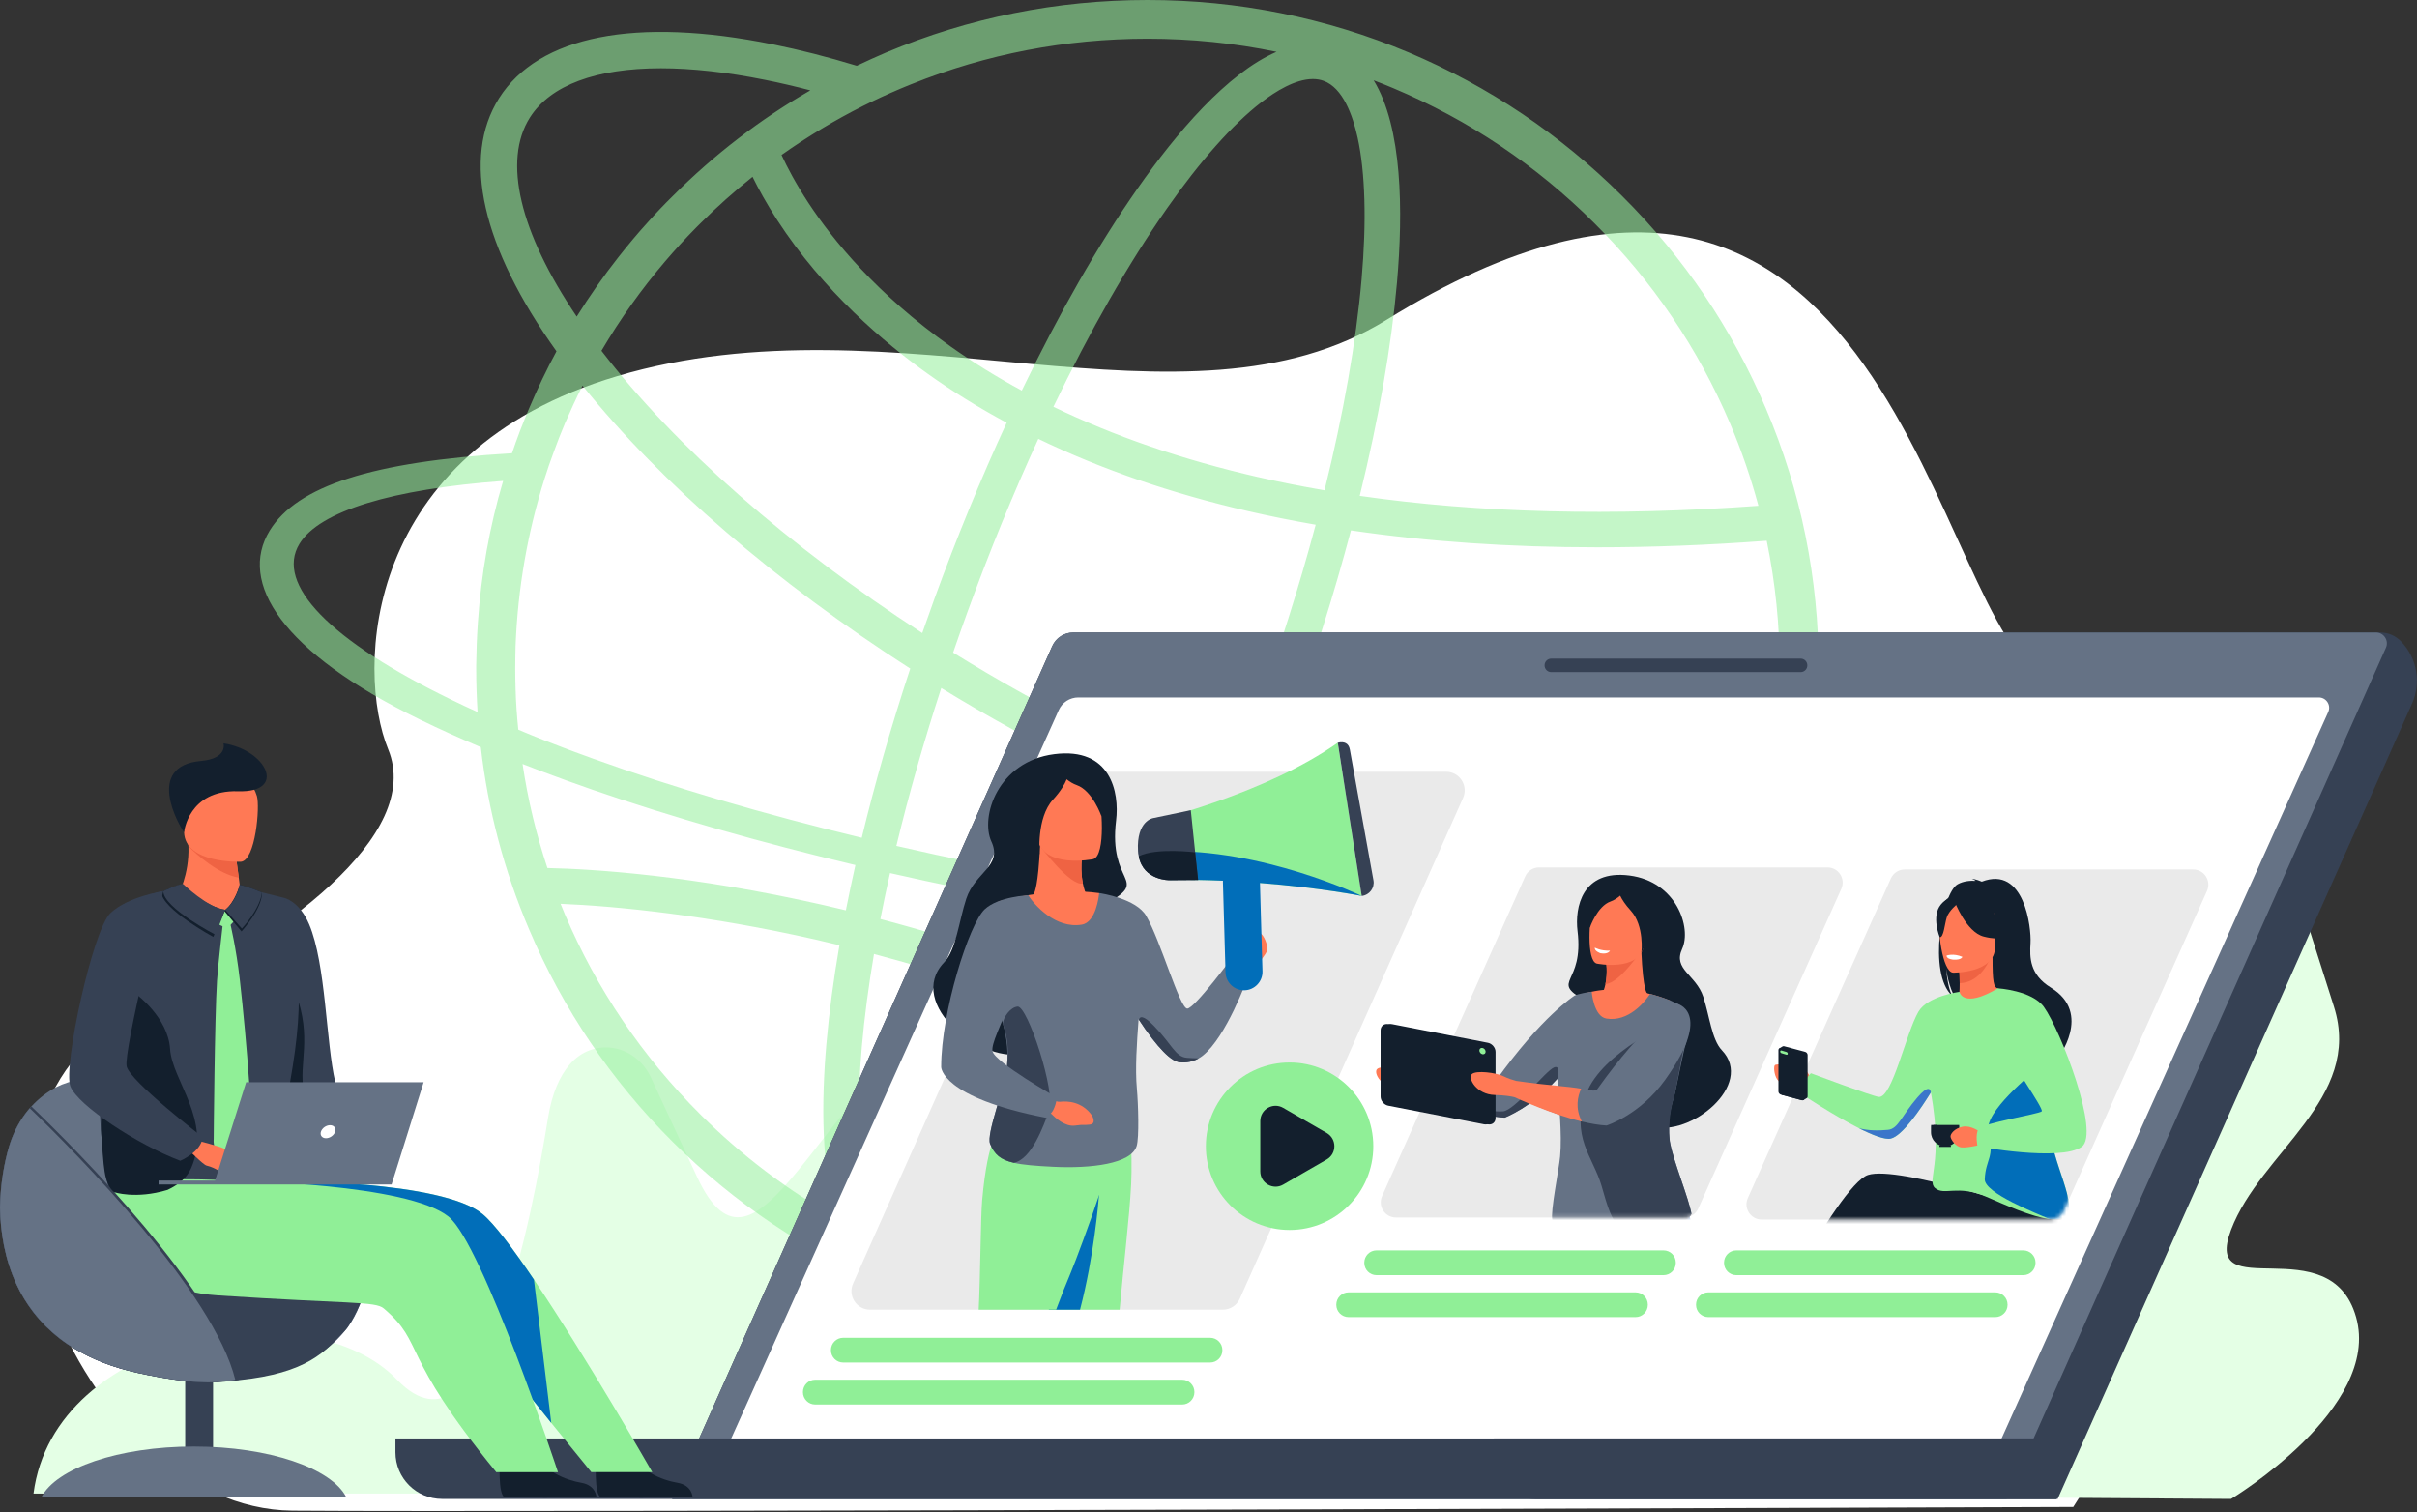 <?xml version="1.0" encoding="UTF-8"?>
<svg xmlns="http://www.w3.org/2000/svg" width="617" height="386" viewBox="0 0 617 386" fill="none">
  <rect x="0" y="0" width="617" height="386" fill="#333333" stroke="none"/>
  <path d="M529.249 384.708C529.249 384.708 638.132 218.624 522.535 173.201C493.417 161.76 483.258 1.573 353.923 81.667C302.488 113.517 228.421 74.972 157.497 96.042C92.362 115.389 90.861 171.202 99.098 191.293C108.099 213.246 72.212 239.495 35.459 257.522C-22.191 285.801 20.202 385.18 74.664 385.652C129.126 386.128 529.249 384.708 529.249 384.708Z" fill="white"></path>
  <path d="M275.604 297.962C275.604 297.962 280.258 236.659 244.594 256.966C208.931 277.272 193.439 333.802 177.944 300.437L166.177 275.093C162.168 266.461 151.403 264.685 145.38 271.801C142.951 274.675 140.926 278.983 139.894 285.382C135.923 309.951 123.857 375.673 101.368 352.233C78.875 328.796 13.824 340.416 8.553 381.282H278.501L275.604 297.962Z" fill="#E4FFE5"></path>
  <path d="M407.036 284.515C398.112 293.431 388.291 301.177 377.679 307.703C351.963 288.973 324.487 272.937 295.859 259.958C299.795 252.772 303.674 245.18 307.461 237.254C333.664 240.714 358.854 242.794 381.849 243.331C387.853 243.503 393.681 243.503 399.336 243.461C413.995 243.285 427.043 242.418 438.222 240.86C430.392 257.027 419.911 271.682 407.036 284.515ZM355.75 318.978C335.831 327.387 314.734 331.638 292.943 331.638C276.155 331.638 259.754 329.114 243.998 324.111C255.941 317.873 267.937 303.548 277.176 290.35C281.94 283.541 286.701 276.01 291.401 267.876C318.506 280.111 344.571 295.138 369.051 312.648C364.731 314.95 360.296 317.06 355.75 318.978ZM144.181 233.36C143.813 232.485 143.452 231.61 143.099 230.732C157.263 231.307 180.8 233.628 208.315 239.893C210.306 240.346 212.293 240.822 214.285 241.305C212.769 250.102 211.653 258.512 210.962 266.415C209.658 281.392 209.562 298.656 213.755 310.987C200.999 303.828 189.302 294.977 178.805 284.515C163.973 269.729 152.314 252.519 144.181 233.36ZM138.484 196.986C142.658 198.548 146.92 200.109 151.313 201.625C171.508 208.599 194.147 215.083 218.363 220.834C217.484 224.743 216.675 228.599 215.927 232.393C213.951 231.914 211.971 231.445 209.988 230.997C176.511 223.4 151.386 221.854 139.742 221.593C136.857 212.935 134.736 204.076 133.393 195.038C135.089 195.686 136.784 196.338 138.484 196.986ZM115.081 178.564C84.24 163.563 70.149 149.084 76.456 138.81C81.543 130.485 100.073 124.85 128.436 122.77C124.957 134.475 122.823 146.568 121.999 158.837C121.738 162.478 121.607 166.122 121.561 169.805V170.76C121.561 174.443 121.692 178.13 121.91 181.771C119.562 180.731 117.299 179.646 115.081 178.564ZM144.181 108.161C145.616 104.865 147.097 101.616 148.704 98.451L148.708 98.443C168.646 123.277 198.029 148.662 232.362 170.68C227.493 185.446 223.339 199.96 219.986 213.867C195.01 207.847 171.861 201.03 151.574 193.737C147.312 192.218 143.18 190.656 139.221 189.099C136.873 188.186 134.567 187.234 132.307 186.279C131.958 182.811 131.697 179.3 131.609 175.79C131.567 174.098 131.525 172.452 131.525 170.76C131.525 168.808 131.567 166.813 131.609 164.864C132.177 150.255 134.655 135.991 139.006 122.206C139.742 119.866 140.529 117.568 141.396 115.27C142.267 112.884 143.18 110.501 144.181 108.161ZM135.265 30.012C140.513 21.71 152.241 17.429 168.704 17.429C176.576 17.429 185.542 18.407 195.394 20.402C199.134 21.154 202.956 22.044 206.842 23.065C206.842 23.065 206.846 23.068 206.849 23.068C194.066 30.434 182.327 39.45 171.757 50.027C169.54 52.195 167.407 54.447 165.32 56.787C162.711 59.649 160.233 62.642 157.839 65.676C154.01 70.533 150.488 75.605 147.227 80.807C147.227 80.807 147.22 80.815 147.22 80.819C132.668 59.288 128.294 41.035 135.265 30.012ZM292.943 9.883C304.123 9.883 315.118 11.003 325.868 13.228C313.188 18.729 300.244 34.037 290.419 48.074C280.36 62.442 270.32 80.028 260.836 99.709C254.437 96.245 248.387 92.501 242.701 88.48C223.837 75.144 212.539 61.18 206.381 51.815C203.113 46.839 200.907 42.604 199.503 39.561C206.124 34.869 213.084 30.68 220.365 27.02H220.369C223.335 25.531 226.358 24.135 229.423 22.827C229.646 22.731 229.864 22.635 230.087 22.543C230.137 22.52 230.191 22.497 230.244 22.478C230.896 22.201 231.552 21.933 232.212 21.668C232.389 21.599 232.569 21.526 232.742 21.457C251.836 13.784 272.108 9.883 292.943 9.883ZM407.036 57.006C421.867 71.788 433.526 88.998 441.66 108.161C444.56 115.005 446.966 122.003 448.876 129.123C411.674 131.832 377.583 130.98 347.11 126.587C351.948 106.895 355.201 88.373 356.629 72.01C358.205 53.94 358.014 32.541 350.663 20.498C352.366 21.15 354.066 21.829 355.75 22.543C374.978 30.649 392.246 42.224 407.036 57.006ZM318.414 130.439C324.084 131.751 329.908 132.918 335.862 133.953C331.676 149.645 326.524 165.984 320.52 182.488C318.206 188.845 315.809 195.11 313.342 201.245C290.783 192.993 266.844 181.184 243.304 166.602C244.52 163.057 245.778 159.504 247.075 155.94C252.653 140.61 258.707 125.851 265.056 112.036C281.054 119.762 298.898 125.924 318.414 130.439ZM337.868 20.628C342.817 22.416 345.33 29.498 346.566 35.123C348.518 44.012 348.871 56.495 347.586 71.227C346.178 87.348 342.94 105.663 338.118 125.164C332.294 124.167 326.608 123.039 321.068 121.769C301.932 117.38 284.488 111.384 268.908 103.845C278.204 84.525 288.033 67.295 297.862 53.254C306.352 41.123 314.654 31.77 321.87 26.195C325.634 23.287 330.702 20.172 335.141 20.172C336.084 20.172 336.997 20.314 337.868 20.628ZM192.106 45.136C193.591 48.17 195.647 51.934 198.413 56.196C210.21 74.366 225.79 87.536 236.782 95.386C243.093 99.893 249.829 104.071 256.973 107.915C250.455 122.064 244.247 137.172 238.539 152.856C237.476 155.779 236.44 158.699 235.431 161.61C201.34 139.497 172.479 114.119 153.546 89.562C153.546 89.558 153.542 89.554 153.538 89.55C158.28 81.49 163.712 73.867 169.801 66.716C172.325 63.769 174.934 60.907 177.673 58.134C178.065 57.742 178.414 57.397 178.805 57.006C183.04 52.786 187.479 48.83 192.106 45.136ZM249.097 220.354C242.233 218.946 235.466 217.477 228.817 215.946C231.948 202.967 235.792 189.432 240.28 175.644C263.618 189.943 287.346 201.571 309.816 209.823C306.996 216.529 304.1 223.07 301.142 229.401C284.077 226.961 266.614 223.934 249.097 220.354ZM287.53 256.286C267.051 247.493 246.001 240.227 224.739 234.614C225.487 230.77 226.308 226.857 227.202 222.882C233.114 224.225 239.11 225.522 245.18 226.769C262.95 230.39 280.674 233.467 298.023 235.953C294.589 243.039 291.079 249.834 287.53 256.286ZM229.726 317.796C224.777 316.009 222.264 308.93 221.029 303.302C219.072 294.417 218.719 281.933 220.005 267.201C220.657 259.751 221.7 251.829 223.108 243.542C243.396 248.932 263.487 255.864 283.049 264.213C278.641 271.786 274.187 278.81 269.729 285.175C261.243 297.302 252.941 306.659 245.724 312.23C241.159 315.759 234.675 319.588 229.726 317.796ZM441.744 233.141C430.131 235.224 415.649 236.437 398.726 236.609C372.473 236.928 342.319 234.864 310.541 230.69C313.215 224.889 315.836 218.927 318.391 212.831C328.254 216.119 337.822 218.72 346.949 220.565C357.407 222.683 366.949 223.726 375.466 223.726C395.427 223.726 409.729 217.983 416.796 206.808C417.958 204.966 418.906 203.013 419.635 200.953H409.46C409.292 201.26 409.111 201.567 408.923 201.863C403.675 210.165 391.951 214.454 375.489 214.45C367.612 214.45 358.646 213.472 348.798 211.477C340.208 209.743 331.204 207.303 321.92 204.23C324.368 198.122 326.75 191.892 329.052 185.573C335.256 168.524 340.565 151.628 344.862 135.4C364.44 138.277 385.452 139.72 407.784 139.72C421.687 139.72 436.101 139.16 450.99 138.043C453.2 148.724 454.316 159.658 454.316 170.76C454.316 192.39 450.096 213.376 441.744 233.141ZM482.675 205.181L469.409 204.878C473.671 210.383 474.63 215.455 471.975 219.748C469.324 224.126 462.971 227.724 453.491 230.456C460.665 211.423 464.276 191.351 464.276 170.76C464.276 147.696 459.752 125.325 450.794 104.302C442.181 83.968 429.828 65.676 414.083 50.027C398.335 34.332 380.023 22.021 359.621 13.393C338.482 4.508 316.039 -0 292.943 -0C269.802 -0 247.355 4.508 226.216 13.393C223.695 14.479 221.171 15.607 218.735 16.777C218.727 16.78 218.72 16.784 218.712 16.788C211.342 14.548 204.168 12.71 197.239 11.31C162.281 4.239 137.475 9.127 127.397 25.071C117.805 40.233 123.027 63.06 142.056 89.681C142.056 89.685 142.052 89.689 142.048 89.692C139.481 94.419 137.179 99.272 135.046 104.302C133.439 108.073 132 111.844 130.696 115.703C94.94 117.829 75.804 124.098 68.845 135.457C60.754 148.678 71.802 166.425 107.163 183.678C112.035 186.064 117.257 188.404 122.735 190.745C124.565 206.743 128.697 222.303 135.046 237.219C143.659 257.549 156.013 275.845 171.757 291.536C187.502 307.185 205.818 319.5 226.216 328.124C247.355 337.013 269.802 341.521 292.943 341.521C316.039 341.521 338.482 337.013 359.621 328.124C380.023 319.5 398.335 307.185 414.083 291.536C429.391 276.278 441.529 258.504 450.096 238.823C467.54 235.224 479.023 229.589 483.588 222.131C486.765 216.971 486.374 211.25 482.675 205.181Z" fill="#98EF9F" fill-opacity="0.57"></path>
  <path d="M569.52 382.663C569.52 382.663 608.023 359.502 601.447 336.242C594.875 312.982 562.008 333.875 569.52 313.991C577.032 294.106 603.281 280.533 595.792 256.966C588.303 233.398 588.303 233.398 588.303 233.398C588.303 233.398 530.081 191.512 510.83 352.232V382.268L569.52 382.663Z" fill="#E4FFE5"></path>
  <path d="M525.261 382.663H171.598L268.576 165.029C269.542 162.865 271.687 161.468 274.058 161.468H607.615C609.648 161.468 611.593 162.313 612.986 163.793L613.074 163.889C617.048 168.121 618.096 174.328 615.732 179.63L525.261 382.663Z" fill="#364154"></path>
  <path d="M512.236 382.663H171.598L268.641 164.879C269.565 162.807 271.626 161.468 273.897 161.468H606.533C608.539 161.468 609.882 163.536 609.065 165.366L512.236 382.663Z" fill="#657285"></path>
  <path d="M506.393 377.354H182.105L270.263 181.296C271.142 179.32 273.102 178.05 275.266 178.05H591.935C593.845 178.05 595.119 180.015 594.344 181.76L506.393 377.354Z" fill="white"></path>
  <path d="M524.923 382.663H112.85C106.278 382.663 100.949 377.334 100.949 370.762V367.229H524.923V382.663Z" fill="#364154"></path>
  <path d="M381.355 367.229V372.051C381.355 377.914 386.105 382.663 391.963 382.663H524.923V367.229H381.355Z" fill="#364154"></path>
  <path d="M459.653 171.582H395.994C395.054 171.582 394.291 170.818 394.291 169.878V169.844C394.291 168.9 395.054 168.136 395.994 168.136H459.653C460.596 168.136 461.36 168.9 461.36 169.844V169.878C461.36 170.818 460.596 171.582 459.653 171.582Z" fill="#364154"></path>
  <path d="M127.632 371.864C127.632 371.864 126.953 382.134 128.997 382.284C129.27 382.303 139.371 382.303 139.371 382.303L152.266 382.23C152.266 382.23 152.181 379.176 148.41 378.532C144.642 377.887 138.021 375.52 136.901 370.252C135.78 364.981 127.632 371.864 127.632 371.864Z" fill="#131F2D"></path>
  <path d="M152.178 371.864C152.178 371.864 151.499 382.134 153.544 382.284C153.817 382.303 163.918 382.303 163.918 382.303L176.812 382.23C176.812 382.23 176.728 379.176 172.961 378.532C169.189 377.887 162.568 375.52 161.447 370.252C160.327 364.981 152.178 371.864 152.178 371.864Z" fill="#131F2D"></path>
  <path d="M98.315 297.437L87.016 301.001C87.016 301.001 79.827 287.612 78.074 285.793C76.079 283.718 74.64 267.754 73.738 253.318C72.948 240.688 72.564 229.229 72.564 229.229C72.564 229.229 76.409 230.027 78.921 235.969C83.226 246.151 83.191 266.036 85.589 276.287C86.966 282.187 95.99 296.597 98.315 297.437Z" fill="#364154"></path>
  <path d="M87.02 301.001C82.712 296.416 79.831 287.612 78.077 285.793C76.082 283.718 66.629 271.928 75.461 253.394C79.788 265.119 76.178 271.506 77.54 278.423C78.891 285.287 86.625 296.416 87.02 301.001Z" fill="#131F2D"></path>
  <path d="M54.394 377.749C54.394 377.749 53.339 378.608 50.834 378.608C47.999 378.608 47.277 377.749 47.277 377.749V341.307H54.394V377.749Z" fill="#364154"></path>
  <path d="M93.567 326.497C93.564 326.524 93.563 326.555 93.556 326.581C93.31 328.204 92.957 329.716 92.535 331.097C91.722 333.779 90.655 335.965 89.658 337.496C85.802 343.446 78.49 350.064 60.953 352.228C60.106 352.332 59.231 352.428 58.33 352.512C56.695 352.665 54.973 352.777 53.169 352.853C53.054 352.857 52.939 352.861 52.824 352.865C52.709 352.873 52.594 352.873 52.475 352.876C47.376 352.761 41.672 351.906 35.303 350.525C22.24 347.69 13.731 341.85 8.348 334.749H8.344C7.888 334.147 7.454 333.533 7.04 332.915C5.966 331.3 5.037 329.631 4.239 327.928C1.251 321.54 0.107 314.654 0 308.27C0.1 302.208 1.124 296.741 2.267 292.851C3.157 289.817 4.542 286.932 6.422 284.392C6.913 283.724 7.443 283.08 8.011 282.462C9.802 280.494 11.947 278.806 14.452 277.498C20.694 274.245 41.223 271.003 58.609 279.397C90.613 294.842 95.428 313.925 93.567 326.497Z" fill="#657285"></path>
  <path d="M88.186 339.556C83.083 344.989 78.487 350.559 60.951 352.343C60.103 352.428 59.228 352.504 58.327 352.573C56.692 352.7 54.97 352.792 53.167 352.857C53.052 352.861 52.937 352.865 52.821 352.865C52.706 352.873 52.591 352.873 52.472 352.876C47.373 352.761 41.669 351.906 35.3 350.525C22.237 347.69 13.728 341.85 8.345 334.749H8.341C7.885 334.147 7.451 333.533 7.037 332.915C16.947 330.752 38.12 326.957 59.151 328.507C70.561 329.347 82.397 330.276 92.532 331.097C92.874 331.124 89.87 337.765 88.186 339.556Z" fill="#364154"></path>
  <path d="M28.153 244.267C28.318 243.649 28.491 243.043 28.675 242.449C31.18 234.342 35.266 228.465 41.681 227.502C42.486 229.504 50.343 232.838 57.214 232.512C57.974 232.478 59.094 231.534 59.106 231.53C64.534 230.828 67.116 228.169 66.863 227.809C67.093 227.828 72.564 229.228 72.564 229.228C77.31 248.222 77.881 258.78 72.165 285.87C70.078 295.764 73.27 301.139 72.564 301.787C71.325 302.923 57.648 303.249 46.649 303.636C45.329 303.682 44.025 303.724 42.759 303.763C34.717 304.004 28.096 304.089 28.096 304.089C27.551 303.464 26.546 297.724 25.859 289.641C24.762 276.731 24.47 257.852 28.153 244.267Z" fill="#364154"></path>
  <path d="M45.465 228.415L52.002 233.368L61.958 231.96C61.866 231.085 61.371 227.283 60.945 224.037C60.592 221.39 60.289 219.115 60.289 219.115L48.396 214.761L48.035 214.63C48.039 214.684 48.043 214.742 48.047 214.795C48.081 215.229 48.1 215.655 48.112 216.073C48.312 223.508 45.465 228.415 45.465 228.415Z" fill="#FF7955"></path>
  <path d="M72.914 330.733C106.199 332.92 116.561 332.525 117.727 333.99C125.078 343.198 125.818 344.79 140.723 363.247C143.57 366.769 146.927 370.901 150.947 375.819H166.508C166.508 375.819 149.719 346.513 136.296 326.659C130.998 318.825 126.221 312.46 123.213 309.951C112.809 301.277 71.364 301.48 71.364 301.48C71.364 301.48 35.382 300.682 32.546 305.559C31.933 306.617 47.85 329.084 72.914 330.733Z" fill="#90EF97"></path>
  <path d="M72.914 330.733C106.199 332.92 116.561 332.525 117.727 333.99C125.078 343.198 125.818 344.79 140.723 363.247L136.296 326.659C130.998 318.825 126.221 312.46 123.213 309.951C112.809 301.277 71.364 301.48 71.364 301.48C71.364 301.48 35.382 300.682 32.546 305.558C31.933 306.617 47.85 329.083 72.914 330.733Z" fill="#016EB9"></path>
  <path d="M53.791 232.631L60.34 231.995C60.34 231.995 61.161 232.16 61.004 233.103C60.846 234.047 58.686 236.602 57.873 236.729C57.06 236.855 52.019 234.366 53.791 232.631Z" fill="#90EF97"></path>
  <path d="M29.468 310.618C29.468 310.618 30.577 329.056 55.641 330.702C88.926 332.889 95.793 332.168 97.968 334.028C108.668 343.178 101.598 345.12 126.68 375.823H142.437C142.437 375.823 123.204 317.555 114.5 310.584C103.922 302.117 60.716 301.48 60.716 301.48C60.716 301.48 31.92 299.45 29.088 304.327C28.471 305.385 29.468 310.618 29.468 310.618Z" fill="#90EF97"></path>
  <path d="M60.957 352.229C60.957 352.321 57.505 352.774 55.621 352.851C54.857 352.881 54.083 352.893 53.292 352.889C53.223 352.889 53.158 352.889 53.089 352.889C52.886 352.881 52.682 352.881 52.479 352.877C47.38 352.759 41.672 351.907 35.307 350.522C18.242 346.82 8.947 337.992 4.239 327.929C1.251 321.541 0.107 314.655 0 308.271C0.1 302.209 1.128 296.739 2.271 292.848C3.157 289.814 4.542 286.933 6.422 284.393C6.794 283.89 7.186 283.399 7.6 282.924C7.734 282.766 7.872 282.613 8.011 282.463C19.769 293.712 55.299 329.471 60.957 352.229Z" fill="#364154"></path>
  <path d="M60.063 352.229C60.063 352.321 56.615 352.774 54.727 352.851C54.255 352.874 53.776 352.881 53.292 352.889C53.223 352.889 53.158 352.889 53.089 352.889C52.886 352.881 52.682 352.881 52.479 352.878C47.38 352.759 41.672 351.907 35.307 350.522C18.242 346.82 8.947 337.992 4.239 327.929C1.251 321.542 0.107 314.655 0 308.271C0.1 302.21 1.128 296.739 2.271 292.849C3.157 289.814 4.542 286.933 6.422 284.393C6.794 283.891 7.186 283.399 7.6 282.924C19.815 294.659 54.481 329.775 60.063 352.229Z" fill="#657285"></path>
  <path d="M61.182 225.906C61.182 225.906 60.092 230.36 57.219 232.512L61.65 237.787C61.65 237.787 67.021 231.971 66.864 227.809C66.864 227.809 62.605 226.059 61.182 225.906Z" fill="#131F2D"></path>
  <path d="M61.183 225.906C61.183 225.906 60.354 230.095 57.48 232.251L61.739 237.047C61.739 237.047 66.416 232.079 66.865 227.809C66.865 227.809 62.606 226.059 61.183 225.906Z" fill="#364154"></path>
  <path d="M46.263 225.906C46.263 225.906 53.046 231.783 57.481 232.251L54.446 239.18C54.446 239.18 41.238 232.025 41.199 227.736C41.199 227.736 44.832 225.944 46.263 225.906Z" fill="#131F2D"></path>
  <path d="M46.748 225.672C46.748 225.672 53.047 231.783 57.482 232.251L55.023 238.639C55.023 238.639 41.722 231.787 41.684 227.502C41.684 227.502 45.317 225.71 46.748 225.672Z" fill="#364154"></path>
  <path d="M25.859 289.641C26.546 297.725 26.362 301.948 29.09 304.327C29.09 304.327 34.606 306.226 42.759 303.763C45.54 302.463 47.712 300.675 48.786 298.227C54.157 286.027 43.937 275.891 43.419 267.812C42.901 259.732 34.802 253.832 34.802 253.832C34.802 253.832 24.762 276.731 25.859 289.641Z" fill="#131F2D"></path>
  <path d="M56.864 236.026C56.864 236.026 55.62 246.745 55.402 250.332C54.78 260.422 54.554 290.742 54.554 290.742C54.554 290.742 54.228 293.389 56.158 295.499C58.091 297.613 60.105 299.055 60.105 299.055C60.105 299.055 62.94 296.788 64.064 292.526C64.813 289.69 63.017 265.881 61.206 250.025C60.293 242.053 58.793 235.811 58.793 235.811C58.793 235.811 57.312 235.573 56.864 236.026Z" fill="#90EF97"></path>
  <path d="M10.547 382.268H88.419C84.713 374.852 68.688 369.278 49.483 369.278C30.274 369.278 14.253 374.852 10.547 382.268Z" fill="#657285"></path>
  <path d="M50.606 291.256C50.606 291.256 55.889 292.522 57.623 293.397C59.353 294.267 62.829 298.445 62.046 299.098C58.137 302.378 57.535 298.741 52.727 297.551C51.856 297.337 47.836 293.235 47.836 293.235L50.606 291.256Z" fill="#FF7955"></path>
  <path d="M54.902 301.369L62.832 276.286H108.144L99.961 302.386H99.807H54.579H40.477V301.369H54.902Z" fill="#657285"></path>
  <path d="M85.554 288.912C85.842 287.995 85.263 287.25 84.258 287.25C83.256 287.25 82.209 287.995 81.921 288.912C81.633 289.828 82.217 290.573 83.218 290.573C84.219 290.573 85.267 289.828 85.554 288.912Z" fill="white"></path>
  <path d="M41.68 227.502C41.68 227.502 32.68 228.841 28.18 233.118C23.676 237.396 16.056 272.403 17.959 277.314C19.866 282.225 35.105 292.207 46.015 296.324C46.015 296.324 51.383 294.106 51.732 290.304C51.732 290.304 33.202 276.048 32.335 272.246C31.468 268.444 41.68 227.502 41.68 227.502Z" fill="#364154"></path>
  <path d="M48.043 214.795C48.078 215.229 48.097 215.654 48.108 216.073C50.41 218.344 55.819 223.182 60.941 224.037C60.588 221.39 60.285 219.115 60.285 219.115L48.392 214.761L48.043 214.795Z" fill="#EF6343"></path>
  <path d="M61.526 219.99C61.526 219.99 47.262 220.588 46.993 212.455C46.725 204.325 44.703 198.924 53.799 198.199C62.895 197.474 64.768 200.527 65.577 203.224C66.391 205.918 65.232 219.625 61.526 219.99Z" fill="#FF7955"></path>
  <path d="M46.991 212.455C46.991 212.455 48.058 201.606 60.764 201.993C73.471 202.384 67.977 191.389 57.054 189.77C57.054 189.77 58.198 193.641 51.327 194.255C36.909 195.54 45.71 210.733 46.991 212.455Z" fill="#131F2D"></path>
  <path d="M312.159 334.347H222.106C218.668 334.347 216.37 330.806 217.77 327.668L274.761 199.833C275.524 198.119 277.22 197.017 279.096 197.017H369.149C372.587 197.017 374.885 200.559 373.485 203.697L316.494 331.531C315.731 333.246 314.031 334.347 312.159 334.347Z" fill="#EAEAEA"></path>
  <path d="M429.979 310.814H356.358C353.549 310.814 351.669 307.918 352.813 305.351L389.34 223.742C389.961 222.342 391.35 221.44 392.881 221.44H466.502C469.31 221.44 471.19 224.333 470.047 226.9L433.524 308.513C432.899 309.913 431.51 310.814 429.979 310.814Z" fill="#EAEAEA"></path>
  <path d="M523.333 311.333H449.711C446.903 311.333 445.023 308.44 446.166 305.873L482.689 224.264C483.315 222.864 484.703 221.962 486.234 221.962H559.856C562.664 221.962 564.544 224.855 563.401 227.422L526.874 309.034C526.252 310.431 524.863 311.333 523.333 311.333Z" fill="#EAEAEA"></path>
  <path d="M315.208 247.797C315.208 247.797 314.376 243.78 315.707 242.698C317.034 241.616 321.067 237.883 321.822 238.309C322.574 238.739 323.81 241.271 323.407 242.756C323.004 244.244 317.924 249.615 317.924 249.615L315.208 247.797Z" fill="#FF7955"></path>
  <path d="M288.749 302.401C288.323 310.657 286.884 322.439 285.814 334.347H267.759C267.372 331.155 266.804 328.044 266.183 325.005C265.17 320.083 264.007 315.349 263.19 310.768C261.548 301.549 261.855 294.341 263.278 288.751C264.498 283.948 266.543 280.338 268.88 277.66C274.001 271.794 288.258 283.257 288.258 283.257C288.258 283.257 289.167 294.191 288.749 302.401Z" fill="#90EF97"></path>
  <path d="M280.547 305.025C280.547 305.025 280.543 305.083 280.536 305.198C280.405 306.894 279.27 320.762 275.702 334.347H267.76C267.373 331.155 266.805 328.044 266.184 325.005C267.538 317.041 268.823 310.715 268.823 310.715L280.547 305.025Z" fill="#016EB9"></path>
  <path d="M281.606 301.668C281.41 302.451 281.03 303.686 280.535 305.198C278.498 311.386 274.504 322.143 273.365 324.829C272.034 327.975 270.779 331.159 269.594 334.347H249.832C250.243 326.682 250.342 310.764 250.711 306.525C252.195 289.484 255.422 287.826 255.422 287.826L263.279 288.751L281.594 290.899C281.594 290.899 284.602 289.599 281.606 301.668Z" fill="#90EF97"></path>
  <path d="M284.908 209.455C285.79 202.235 283.538 190.679 269.125 192.525C254.715 194.374 250.172 208.534 253.08 214.834C255.988 221.129 248.899 222.648 246.67 229.42C244.759 235.236 244.092 242.46 240.999 245.702C231.021 256.152 250.575 272.223 262.365 268.835C283.833 262.663 286.6 261.742 285.836 244.869C285.449 236.226 278.723 232.876 282.993 230.379C293.306 224.336 282.909 225.79 284.908 209.455Z" fill="#131F2D"></path>
  <path d="M280.55 232.631L276.276 239.038L267.701 238.62L263.734 228.357C263.734 228.357 264.475 228.223 265.077 222.123C265.227 220.523 265.373 218.513 265.507 215.989C265.507 215.989 265.495 215.977 265.507 215.962C265.507 215.755 265.522 215.544 265.534 215.336L266.642 215.666L276.253 218.601C276.253 218.601 276.203 218.92 276.141 219.476C276.03 220.696 275.919 223.036 276.425 225.538C276.943 228.073 278.098 230.786 280.55 232.631Z" fill="#FF7955"></path>
  <path d="M280.579 227.993C280.027 227.993 270.669 226.086 254.863 230.13C254.863 230.13 263.518 269.787 260.58 277.26C257.641 284.734 256.521 291.367 256.521 291.367L288.421 291.762C288.421 291.762 287.976 266.108 289.445 257.031C290.914 247.95 280.579 227.993 280.579 227.993Z" fill="#FF7955"></path>
  <path d="M315.046 243.795C315.046 243.795 304.857 257.618 303.057 257.48C301.124 257.323 296.271 240.147 292.599 233.817C290.025 229.393 281.159 228.074 280.58 227.993C280.56 227.989 280.549 227.989 280.549 227.989L280.572 228.074C280.495 228.895 279.774 235.451 276.145 236.05C269.45 237.155 264.052 231.024 262.479 228.553C262.479 228.553 254.787 230.494 252.531 233.065C250.394 235.501 253.318 253.548 253.966 255.278C254.53 256.763 255.059 258.213 255.524 259.671C256.744 263.515 257.492 267.417 257.062 272.224C256.598 277.476 251.691 289.468 252.754 292.024C253.862 294.709 255.409 296.067 258.788 296.842C261.117 297.379 264.317 297.636 268.848 297.863C278.458 298.342 288.759 297.134 290.159 292.564C290.83 290.374 290.57 281.888 290.217 277.971C289.749 272.822 290.201 266.254 290.65 260.216C290.669 260.25 290.692 260.281 290.715 260.315C290.715 260.315 290.715 260.327 290.727 260.327C291.763 261.919 292.956 263.618 294.176 265.207C296.025 267.585 297.947 269.665 299.585 270.628C299.992 270.862 300.372 271.023 300.729 271.107C301.814 271.364 303.947 271.364 306.015 270.183C306.349 269.998 306.694 269.764 307.024 269.507C313.063 264.716 318.434 249.746 318.434 249.746C319.013 246.258 315.046 243.795 315.046 243.795Z" fill="#657285"></path>
  <path d="M252.754 292.023C253.862 294.709 255.409 296.067 258.789 296.842C263.308 295.975 266.285 287.661 267.82 283.572C269.588 278.857 262.31 256.747 259.771 256.966C257.879 257.131 256.076 259.755 256.015 261.332C257.239 265.176 257.492 267.416 257.062 272.223C256.598 277.475 251.691 289.468 252.754 292.023Z" fill="#364154"></path>
  <path d="M306.015 270.182C303.947 271.364 301.814 271.364 300.728 271.107C300.371 271.022 299.992 270.861 299.585 270.627C297.947 269.664 296.025 267.585 294.176 265.206C292.956 263.618 291.762 261.918 290.727 260.326C290.961 259.463 291.812 259.056 294.559 261.88C299.178 266.622 300.026 269.802 302.961 270.048C303.97 270.132 304.994 270.182 306.015 270.182Z" fill="#364154"></path>
  <path d="M276.424 225.538C273.378 226.374 265.95 216.58 265.505 215.989C265.494 215.977 265.482 215.962 265.482 215.962H265.505L266.641 215.667L276.251 218.601C276.251 218.601 276.201 218.92 276.14 219.476C276.029 220.696 275.918 223.036 276.424 225.538Z" fill="#EF6343"></path>
  <path d="M279.053 219.334C279.053 219.334 266.216 221.908 264.735 213.89C263.251 205.872 260.596 200.808 268.729 198.82C276.862 196.837 279.022 199.599 280.169 202.158C281.316 204.713 282.352 218.455 279.053 219.334Z" fill="#FF7955"></path>
  <path d="M280.328 197.386C273.998 191.148 268.458 194.804 269.835 196.473C267.549 196.434 264.418 196.91 262.247 199.354C258.449 203.624 265.381 218.103 265.381 218.103C265.381 218.103 264.56 208.768 268.78 204.153C270.79 201.955 271.792 200.186 272.29 198.939C273.085 199.572 273.948 200.102 274.857 200.42C278.939 201.855 281.183 208.423 281.183 208.423C282.645 205.358 283.056 200.075 280.328 197.386Z" fill="#131F2D"></path>
  <path d="M265.264 279.256L268.126 280.637C269.392 281.005 269.887 281.35 270.646 281.266C272.48 281.063 276.182 281.174 278.745 284.753C278.745 284.753 280.038 286.879 278.2 287.097C276.363 287.316 277.015 286.986 274.433 287.347C271.855 287.707 269.254 285.271 268.444 284.393L265.448 283.295L265.264 279.256Z" fill="#FF7955"></path>
  <path d="M262.477 228.552C262.477 228.552 254.892 228.852 251.374 232.128C247.396 235.83 240.26 258.281 240.26 272.38C240.26 272.38 240.118 280.149 267.138 285.382C267.138 285.382 268.435 284.308 268.918 283.272C269.781 281.438 269.777 280.176 269.777 280.176C269.777 280.176 253.933 271.191 253.365 268.359C252.605 264.584 263.451 249.883 262.477 228.552Z" fill="#657285"></path>
  <path d="M347.608 228.722C347.608 228.722 325.233 224.257 298.474 224.617L296.928 217.324L295.229 209.337C295.229 209.337 323.181 202.558 341.496 189.606L347.608 228.722Z" fill="#90EF97"></path>
  <path d="M347.611 228.722C349.591 228.496 350.961 226.677 350.612 224.744L344.584 191.344C344.293 189.725 343.119 189.214 341.5 189.606L347.611 228.722Z" fill="#364154"></path>
  <path d="M321.633 225.404C336.986 226.601 347.609 228.722 347.609 228.722C347.609 228.722 322.154 216.496 296.93 217.324L298.476 224.617C303.218 224.552 307.821 224.64 312.191 224.828C312.18 224.963 312.18 225.101 312.183 225.235L312.843 248.231C312.916 250.824 315.103 252.888 317.696 252.811C320.29 252.739 322.354 250.556 322.277 247.958L321.633 225.404Z" fill="#016EB9"></path>
  <path d="M305.848 224.64L298.613 224.693C298.716 224.716 291.865 224.889 290.702 218.582C290.572 218.141 290.51 217.719 290.503 217.227C290.077 209.535 294.331 208.856 294.331 208.856L303.98 206.831L305.1 217.592C305.1 217.592 305.1 217.592 305.097 217.626L305.848 224.64Z" fill="#364154"></path>
  <path d="M305.846 224.64L298.61 224.693C298.714 224.716 291.862 224.889 290.699 218.582C295.173 216.334 305.097 217.592 305.097 217.592C305.097 217.592 305.097 217.592 305.094 217.626L305.846 224.64Z" fill="#131F2D"></path>
  <path d="M308.915 347.84H215.244C213.517 347.84 212.117 346.44 212.117 344.713V344.648C212.117 342.922 213.517 341.521 215.244 341.521H308.915C310.641 341.521 312.041 342.922 312.041 344.648V344.713C312.041 346.44 310.641 347.84 308.915 347.84Z" fill="#90EF97"></path>
  <path d="M301.77 358.555H208.099C206.373 358.555 204.973 357.154 204.973 355.424V355.363C204.973 353.633 206.373 352.232 208.099 352.232H301.77C303.497 352.232 304.901 353.633 304.901 355.363V355.424C304.901 357.154 303.497 358.555 301.77 358.555Z" fill="#90EF97"></path>
  <path d="M424.663 325.531H351.398C349.672 325.531 348.271 324.131 348.271 322.401V322.339C348.271 320.609 349.672 319.209 351.398 319.209H424.663C426.389 319.209 427.793 320.609 427.793 322.339V322.401C427.793 324.131 426.389 325.531 424.663 325.531Z" fill="#90EF97"></path>
  <path d="M417.518 336.242H344.258C342.527 336.242 341.127 334.842 341.127 333.115V333.05C341.127 331.324 342.527 329.924 344.258 329.924H417.518C419.249 329.924 420.649 331.324 420.649 333.05V333.115C420.649 334.842 419.249 336.242 417.518 336.242Z" fill="#90EF97"></path>
  <path d="M516.491 325.531H443.226C441.5 325.531 440.1 324.131 440.1 322.401V322.339C440.1 320.609 441.5 319.209 443.226 319.209H516.491C518.217 319.209 519.618 320.609 519.618 322.339V322.401C519.618 324.131 518.217 325.531 516.491 325.531Z" fill="#90EF97"></path>
  <path d="M509.347 336.242H436.086C434.355 336.242 432.955 334.842 432.955 333.115V333.05C432.955 331.324 434.355 329.924 436.086 329.924H509.347C511.077 329.924 512.477 331.324 512.477 333.05V333.115C512.477 334.842 511.077 336.242 509.347 336.242Z" fill="#90EF97"></path>
  <path d="M350.57 292.618C350.57 304.423 341.002 313.991 329.197 313.991C317.396 313.991 307.828 304.423 307.828 292.618C307.828 280.814 317.396 271.245 329.197 271.245C341.002 271.245 350.57 280.814 350.57 292.618Z" fill="#90EF97"></path>
  <path d="M327.564 282.823L338.682 289.242C341.279 290.742 341.279 294.494 338.682 295.994L327.564 302.412C324.962 303.912 321.717 302.036 321.717 299.036V286.199C321.717 283.199 324.962 281.323 327.564 282.823Z" fill="#131F2D"></path>
  <mask id="mask0_644_728" style="mask-type:luminance" maskUnits="userSpaceOnUse" x="319" y="221" width="152" height="90">
    <path d="M429.981 310.815H323.201C320.393 310.815 318.513 307.918 319.656 305.352L356.179 223.743C356.805 222.342 358.194 221.441 359.724 221.441H466.504C469.313 221.441 471.193 224.334 470.049 226.9L433.526 308.513C432.901 309.913 431.512 310.815 429.981 310.815Z" fill="white"></path>
  </mask>
  <g mask="url(#mask0_644_728)">
    <path d="M391.17 398.647C391.17 398.647 393.042 399.89 394.807 400.208C397.45 400.691 398.678 400.158 398.678 400.158C398.678 400.158 411.396 368.22 410.671 357.432C410.655 357.171 410.644 356.894 410.64 356.603C410.621 354.731 410.889 352.237 411.353 349.363C411.526 348.312 411.722 347.207 411.94 346.068C412.451 343.405 413.084 340.536 413.778 337.609C414.081 336.323 414.4 335.023 414.726 333.722C417.922 320.955 421.831 308.371 421.831 308.371C421.831 308.371 398.877 300.875 397.581 307.884C397.082 310.573 395.421 321.331 396.169 337.785C396.771 351.029 396.384 361.36 395.237 373.349C394.231 383.88 392.509 392.934 391.17 398.647Z" fill="#365DA4"></path>
    <path d="M408.008 305.873C408.008 305.873 415.474 343.091 416.736 363.344C417.998 383.6 419.571 400.369 419.571 400.369C419.571 400.369 421.201 400.956 423.07 400.849C425.045 400.737 426.611 400.127 426.611 400.127C426.611 400.127 434.011 369.654 431.56 357.455C429.108 345.258 431.149 334.006 432.327 323.886C434.015 309.38 427.524 302.635 422.989 298.039C418.405 293.386 408.008 305.873 408.008 305.873Z" fill="#365DA4"></path>
    <path d="M402.709 237.711C401.968 231.65 403.859 221.955 415.952 223.505C428.048 225.055 431.858 236.936 429.418 242.223C426.982 247.506 432.928 248.783 434.797 254.465C436.404 259.345 436.96 265.407 439.558 268.127C447.929 276.897 431.52 290.386 421.63 287.543C403.61 282.36 401.289 281.589 401.93 267.432C402.256 260.177 407.899 257.365 404.316 255.267C395.661 250.199 404.389 251.419 402.709 237.711Z" fill="#131F2D"></path>
    <path d="M406.375 257.166L409.951 262.533L417.159 262.176L420.485 253.571C420.485 253.571 419.461 253.379 418.982 242.645L409.985 245.392C409.985 245.392 410.465 248.189 409.828 251.235C409.383 253.36 408.408 255.628 406.375 257.166Z" fill="#FF7955"></path>
    <path d="M405.37 253.383C405.834 253.383 414.309 250.548 426.409 255.474C426.409 255.474 420.662 288.341 423.133 294.613C425.6 300.886 426.536 306.453 426.536 306.453L399.769 306.783C399.769 306.783 400.141 285.253 398.91 277.633C397.674 270.014 405.37 253.383 405.37 253.383Z" fill="#FF7955"></path>
    <path d="M360.915 275.496C360.992 274.56 361.287 274.345 361.287 274.345C369.846 275.603 375.52 275.53 378.298 276.075C380.481 276.497 381.375 276.559 381.747 276.029C393.571 259.406 401.938 254.181 401.938 254.181C401.938 254.181 402.832 253.651 406.323 253.172C406.323 253.172 406.822 259.49 410.071 260.027C415.692 260.956 419.893 255.803 421.212 253.732C421.212 253.732 427.991 255.366 429.887 257.522C431.249 259.076 431.072 262.786 430.665 265.122C430.539 265.863 430.389 266.465 430.255 266.814C429.856 267.869 428.344 275.619 427.658 278.703C427.638 278.784 427.623 278.857 427.612 278.922C427.562 279.129 427.52 279.309 427.481 279.463C427.481 279.467 427.481 279.471 427.477 279.474C427.439 279.639 427.405 279.766 427.378 279.85C427.362 279.9 427.347 279.95 427.332 280C427.332 280.004 427.328 280.008 427.328 280.011C426.33 283.184 425.732 286.418 426.085 290.385C426.127 290.853 426.234 291.413 426.392 292.046C427.289 296.658 431.026 305.743 431.801 309.917C431.356 310.857 430.343 311.605 429.112 312.199C427.504 312.974 425.528 313.492 423.952 313.853C422.736 314.133 420.859 314.447 418.7 314.689C417.556 314.816 416.329 314.927 415.078 314.996C414.901 315.008 414.725 315.019 414.549 315.027C406.484 315.426 397.457 315.23 396.279 311.394C395.715 309.556 397.964 298.495 398.263 295.208C398.788 289.434 397.933 281.531 397.549 275.408C390.931 282.701 384.099 285.325 384.099 285.325C382.464 285.248 380.581 284.941 378.612 284.5C376.495 284.028 374.281 283.399 372.16 282.728C366.167 280.829 360.531 278.174 360.531 278.174C360.531 278.174 360.738 277.56 360.915 275.496Z" fill="#657285"></path>
    <path d="M408.825 302.67C410.352 307.849 411.242 312.115 415.078 314.996C416.329 314.927 417.556 314.816 418.7 314.689C420.86 314.447 422.736 314.133 423.952 313.853C425.529 313.492 427.504 312.974 429.112 312.199C430.343 311.605 431.356 310.857 431.801 309.917C431.026 305.743 427.29 296.658 426.392 292.046C426.304 291.598 426.242 291.195 426.215 290.838C425.882 286.71 426.415 283.318 427.328 280.011C427.328 280.008 427.332 280.004 427.332 280C427.378 279.823 427.428 279.651 427.478 279.474C427.481 279.471 427.481 279.467 427.481 279.463C427.516 279.348 427.558 279.164 427.612 278.922C427.623 278.857 427.639 278.784 427.658 278.703C428.272 275.78 429.883 266.607 430.294 265.41C430.424 265.034 430.57 264.382 430.696 263.584L427.474 260.484C427.474 260.484 408.982 268.379 404.908 279.271C400.833 290.163 406.63 295.235 408.825 302.67Z" fill="#364154"></path>
    <path d="M372.16 282.728C376.254 284.025 380.708 285.165 384.099 285.326C384.099 285.326 390.89 282.813 397.55 275.408C397.83 274.15 398.233 271.894 396.706 272.504C394.569 273.356 386.666 283.507 383.673 283.722C381.529 283.876 375.444 283.15 372.16 282.728Z" fill="#364154"></path>
    <path d="M386.764 279.836C386.764 279.836 395.879 284.412 403.782 286.308C406.054 286.852 408.244 287.24 410.113 287.328C410.113 287.328 418.614 284.716 425.098 275.627C437.628 258.079 427.956 256.188 427.956 256.188C427.956 256.188 419.585 261.409 407.765 278.032C407.35 278.616 406.314 278.481 403.625 277.94C400.752 277.361 395.035 277.43 387.144 276.271C387.144 276.271 387.009 276.563 386.929 277.499C386.752 279.563 386.764 279.836 386.764 279.836Z" fill="#657285"></path>
    <path d="M360.531 278.174C360.531 278.174 366.167 280.829 372.16 282.728C374.281 283.399 376.495 284.029 378.612 284.5C379.46 280.722 378.873 277.779 378.298 276.076C375.52 275.531 369.578 275.496 361.022 274.238L360.531 278.174Z" fill="#A86337"></path>
    <path d="M363.158 274.771C363.158 274.771 360.99 274.349 359.187 273.448C357.384 272.546 352.573 271.944 351.549 272.907C350.528 273.87 352.634 277.779 357.023 277.898C361.412 278.017 362.674 278.738 362.674 278.738L363.158 274.771Z" fill="#FF7955"></path>
    <path d="M355.353 261.455L379.83 266.212C380.9 266.42 381.775 267.467 381.775 268.541V285.452C381.775 286.526 380.9 287.232 379.83 287.021L355.353 282.268C354.283 282.057 353.404 281.01 353.404 279.939V263.024C353.404 261.954 354.283 261.248 355.353 261.455Z" fill="#131F2D"></path>
    <path d="M354.379 261.455L378.851 266.212C379.926 266.42 380.8 267.467 380.8 268.541V285.452C380.8 286.526 379.926 287.232 378.851 287.021L354.379 282.268C353.308 282.057 352.43 281.01 352.43 279.939V263.024C352.43 261.954 353.308 261.248 354.379 261.455Z" fill="#131F2D"></path>
    <path d="M378.441 267.536C378.886 267.62 379.242 268.05 379.242 268.491C379.242 268.932 378.886 269.22 378.441 269.136C377.999 269.047 377.643 268.622 377.643 268.18C377.643 267.735 377.999 267.448 378.441 267.536Z" fill="#90EF97"></path>
    <path d="M375.718 274.211C376.808 273.183 381.945 273.824 383.871 274.787C384.999 275.351 386.253 275.738 387.105 275.961C387.105 275.953 387.105 275.949 387.105 275.949C394.997 277.108 400.755 277.361 403.629 277.94C402.727 279.878 402.048 282.878 403.786 286.308C396.236 284.501 387.393 280.461 386.61 280.1C385.728 279.878 384.155 279.609 381.561 279.536C376.873 279.41 374.629 275.236 375.718 274.211Z" fill="#FF7955"></path>
    <path d="M409.828 251.234C413.546 250.935 418.982 242.645 418.982 242.645L409.985 245.391C409.985 245.391 410.465 248.188 409.828 251.234Z" fill="#EF6343"></path>
    <path d="M407.628 245.998C407.628 245.998 418.401 248.162 419.644 241.433C420.887 234.704 423.116 230.453 416.291 228.788C409.466 227.123 407.651 229.44 406.688 231.585C405.729 233.733 404.858 245.262 407.628 245.998Z" fill="#FF7955"></path>
    <path d="M406.559 227.583C411.873 222.346 416.772 224.967 415.989 226.018C417.831 226.075 420.129 226.582 421.771 228.431C424.955 232.014 419.012 243.213 419.012 243.213C419.012 243.213 419.829 236.334 416.288 232.459C414.884 230.925 414.067 229.64 413.591 228.65C412.851 229.283 412.026 229.824 411.151 230.131C407.725 231.331 405.842 236.844 405.842 236.844C404.618 234.274 404.269 229.839 406.559 227.583Z" fill="#131F2D"></path>
    <path d="M410.988 242.687C410.988 242.687 410.585 243.711 408.555 243.347C408.555 243.347 406.967 242.821 407.124 241.924C407.124 241.924 408.555 242.775 410.988 242.687Z" fill="white"></path>
  </g>
  <mask id="mask1_644_728" style="mask-type:luminance" maskUnits="userSpaceOnUse" x="422" y="221" width="142" height="91">
    <path d="M523.331 311.331H426.752C423.944 311.331 422.064 308.438 423.211 305.871L459.734 224.262C460.356 222.862 461.744 221.96 463.279 221.96H559.854C562.662 221.96 564.542 224.853 563.399 227.42L526.872 309.033C526.251 310.429 524.862 311.331 523.331 311.331Z" fill="white"></path>
  </mask>
  <g mask="url(#mask1_644_728)">
    <path d="M462.388 275.637C462.388 275.637 461.041 272.333 459.557 272.199C458.076 272.065 453.357 271.321 453.023 271.996C452.686 272.671 453.023 275.096 454.032 275.97C455.041 276.849 461.31 278.265 461.31 278.265L462.388 275.637Z" fill="#FF7955"></path>
    <path d="M471.48 322.548L483.673 355.358C483.673 355.358 485.545 355.542 487.34 355.024C488.994 354.548 490.885 353.298 490.885 353.298C490.885 353.298 487.862 321.793 482.318 315.24C476.775 308.687 471.48 322.548 471.48 322.548Z" fill="#9E3A38"></path>
    <path d="M519.7 309.275C519.7 309.275 484.67 297.432 476.855 299.952C469.044 302.473 445.584 349.143 445.584 349.143C445.584 349.143 446.113 349.845 447.56 350.39C448.903 350.893 452.16 350.862 452.16 350.862C452.16 350.862 473.329 332.716 475.85 327.421C478.37 322.131 479.375 317.09 481.896 317.592C484.417 318.099 514.41 329.942 521.212 322.887C528.018 315.827 526.238 306.658 526.238 306.658L519.7 309.275Z" fill="#131F2D"></path>
    <path d="M498.293 254.171C497.733 253.017 497.107 250.964 496.801 247.308C496.85 247.669 497.48 252.28 499.252 254.893C506.537 259.677 520.502 275.648 520.226 278.675C520.226 278.675 525.144 270.33 525.229 270.281C525.229 270.281 534.306 258.744 523.548 252.134C518.085 248.777 518.112 244.465 518.342 240.721C518.572 236.976 516.85 220.856 505.901 225.072C505.901 225.072 504.143 224.293 503.357 224.408C503.357 224.408 504.002 224.531 504.328 224.869C503.058 224.796 501.243 224.888 499.728 225.747C495.715 228.03 492.124 248.493 498.293 254.171Z" fill="#131F2D"></path>
    <path d="M499.684 255.131C499.646 255.146 503.202 256.991 505.872 256.262C508.389 255.576 510.031 252.315 509.996 252.307C508.934 252.096 508.627 250.634 508.646 244.346L508.166 244.438L500.071 246.042C500.071 246.042 500.256 248.589 500.259 250.991C500.267 253.005 500.144 254.916 499.684 255.131Z" fill="#FF7955"></path>
    <path d="M500.074 246.042C500.074 246.042 500.258 248.589 500.262 250.991C504.793 250.86 507.187 246.728 508.169 244.438L500.074 246.042Z" fill="#EF6343"></path>
    <path d="M509.004 243.56C509.004 243.56 511.379 239.808 511.947 236.601C512.353 234.31 511.187 225.824 502.658 227.044C502.658 227.044 500.18 227.29 497.851 228.863C496.002 230.113 493.328 232.814 496.317 240.219L497.092 242.72L509.004 243.56Z" fill="#131F2D"></path>
    <path d="M498.562 248.313C498.562 248.313 509.277 248.489 509.285 241.814C509.292 235.139 510.681 230.665 503.837 230.27C496.997 229.875 495.665 232.422 495.121 234.648C494.576 236.877 495.773 248.098 498.562 248.313Z" fill="#FF7955"></path>
    <path d="M498.957 230.105C498.957 230.105 501.892 237.939 506.396 239.098C510.9 240.256 512.853 239.048 512.853 239.048C512.853 239.048 509.396 236.305 508.682 231.513C508.682 231.513 501.171 226.38 498.957 230.105Z" fill="#131F2D"></path>
    <path d="M499.686 230.742C499.686 230.742 497.492 232.492 496.958 234.191C496.425 235.891 496.183 239.394 495.163 239.271C495.163 239.271 492.953 233.95 495.439 230.938C498.071 227.746 499.686 230.742 499.686 230.742Z" fill="#131F2D"></path>
    <path d="M523.549 283.965C524.608 279.53 521.013 270.929 517.257 263.808C513.85 257.356 510.317 252.119 509.999 252.307C501.018 257.639 500.204 253.208 500.204 253.208C500.204 253.208 492.044 254.29 489.734 258.269C486.539 263.766 483.059 280.271 479.641 280.029C478.072 279.914 462.277 273.979 462.277 273.979C462.277 273.979 459.645 276.442 460.148 279.469C460.148 279.469 467.947 284.69 474.542 288.02C478.029 289.785 481.183 291.017 482.664 290.668C485.668 289.962 490.364 282.995 492.896 278.897C492.903 278.886 492.907 278.878 492.915 278.87C496.149 297.189 491.749 301.36 493.978 303.293C496.329 305.33 499.69 302.323 507.083 305.526C511.932 307.628 518.661 310.671 523.192 311.2C525.567 311.48 527.339 311.066 527.919 309.462C529.599 304.797 521.535 292.413 523.549 283.965Z" fill="#90EF97"></path>
    <path d="M500.942 244.27C500.942 244.27 500.742 245.118 498.632 244.987C498.632 244.987 496.86 244.876 496.913 243.944C496.913 243.944 498.632 243.28 500.942 244.27Z" fill="white"></path>
    <path d="M527.915 309.462C527.336 311.066 525.564 311.48 523.189 311.2C520.055 309.834 506.508 304.586 506.661 301.03C506.888 295.766 509.266 295.597 507.586 289.102C506.236 283.885 518.75 274.182 520.749 272.072C524.501 279.196 524.605 279.53 523.546 283.965C521.532 292.413 529.596 304.797 527.915 309.462Z" fill="#016EB9"></path>
    <path d="M492.897 278.897C490.365 282.994 485.669 289.961 482.665 290.667C481.184 291.016 478.03 289.785 474.543 288.02C477.09 288.68 479.561 288.661 481.967 288.427C484.568 288.177 485.327 284.985 489.444 280.194C492.11 277.09 492.766 277.873 492.897 278.897Z" fill="#3B76CA"></path>
    <path d="M501.245 289.666C501.065 290.13 500.252 290.384 499.853 290.48C500.014 290.111 500.114 289.712 500.14 289.294C500.39 288.957 500.777 288.757 501.065 288.811C501.318 288.857 501.476 289.075 501.245 289.666ZM501.621 288.366C501.284 288.159 500.628 288.239 500.152 288.339V287.648C500.152 287.499 500.14 287.345 500.121 287.199H492.97C492.951 287.345 492.939 287.499 492.939 287.648V289.052C492.939 291.036 494.562 292.659 496.546 292.659C497.62 292.659 498.587 292.183 499.247 291.431C499.247 291.431 500.95 291.013 501.483 290.38C502.016 289.743 502.189 288.719 501.621 288.366Z" fill="#131F2D"></path>
    <path d="M493.523 287.648V289.052C493.523 291.036 495.146 292.659 497.126 292.659C497.291 292.659 497.452 292.647 497.613 292.624C495.856 292.386 494.494 290.871 494.494 289.052V287.648C494.494 287.499 494.502 287.345 494.521 287.199H493.554C493.535 287.345 493.523 287.499 493.523 287.648Z" fill="#131F2D"></path>
    <path d="M498.017 292.785H495.074V292.344H498.017V292.785Z" fill="#131F2D"></path>
    <path d="M505.442 288.976C505.442 288.976 503.175 287.211 501.034 287.629C498.89 288.051 497.838 289.52 497.923 290.192C498.007 290.867 499.143 292.755 500.781 292.923C502.419 293.092 507.08 291.914 507.08 291.914L505.442 288.976Z" fill="#FF7955"></path>
    <path d="M509.997 252.307C509.997 252.307 518.732 252.848 521.756 257.064C526.014 262.999 536.231 289.409 531.389 292.785C525.941 296.583 504.814 292.67 504.814 292.67C504.814 292.67 504.169 289.662 505.067 288.204C505.961 286.747 520.524 284.395 521.195 283.723C521.867 283.052 512.794 270.618 512.794 268.6C512.794 266.586 509.997 252.307 509.997 252.307Z" fill="#90EF97"></path>
    <path d="M460.818 268.535L455.439 267.093C455.255 267.043 455.094 267.085 454.978 267.185H454.971L454.223 267.637L454.821 279.496L459.985 280.877L460.365 280.846L461.236 280.313V280.309C461.355 280.229 461.435 280.094 461.435 279.914V269.318C461.435 268.976 461.155 268.623 460.818 268.535Z" fill="#131F2D"></path>
    <path d="M459.983 280.877L454.608 279.438C454.266 279.346 453.986 278.993 453.986 278.652V268.055C453.986 267.714 454.266 267.511 454.608 267.603L459.983 269.041C460.324 269.133 460.6 269.486 460.6 269.828V280.424C460.6 280.766 460.324 280.969 459.983 280.877Z" fill="#131F2D"></path>
    <path d="M456.022 269.253L454.768 268.877C454.58 268.823 454.43 268.62 454.438 268.432C454.442 268.244 454.599 268.136 454.787 268.19L456.041 268.566C456.229 268.62 456.375 268.823 456.371 269.011C456.364 269.199 456.206 269.306 456.022 269.253Z" fill="#90EF97"></path>
  </g>
</svg>
